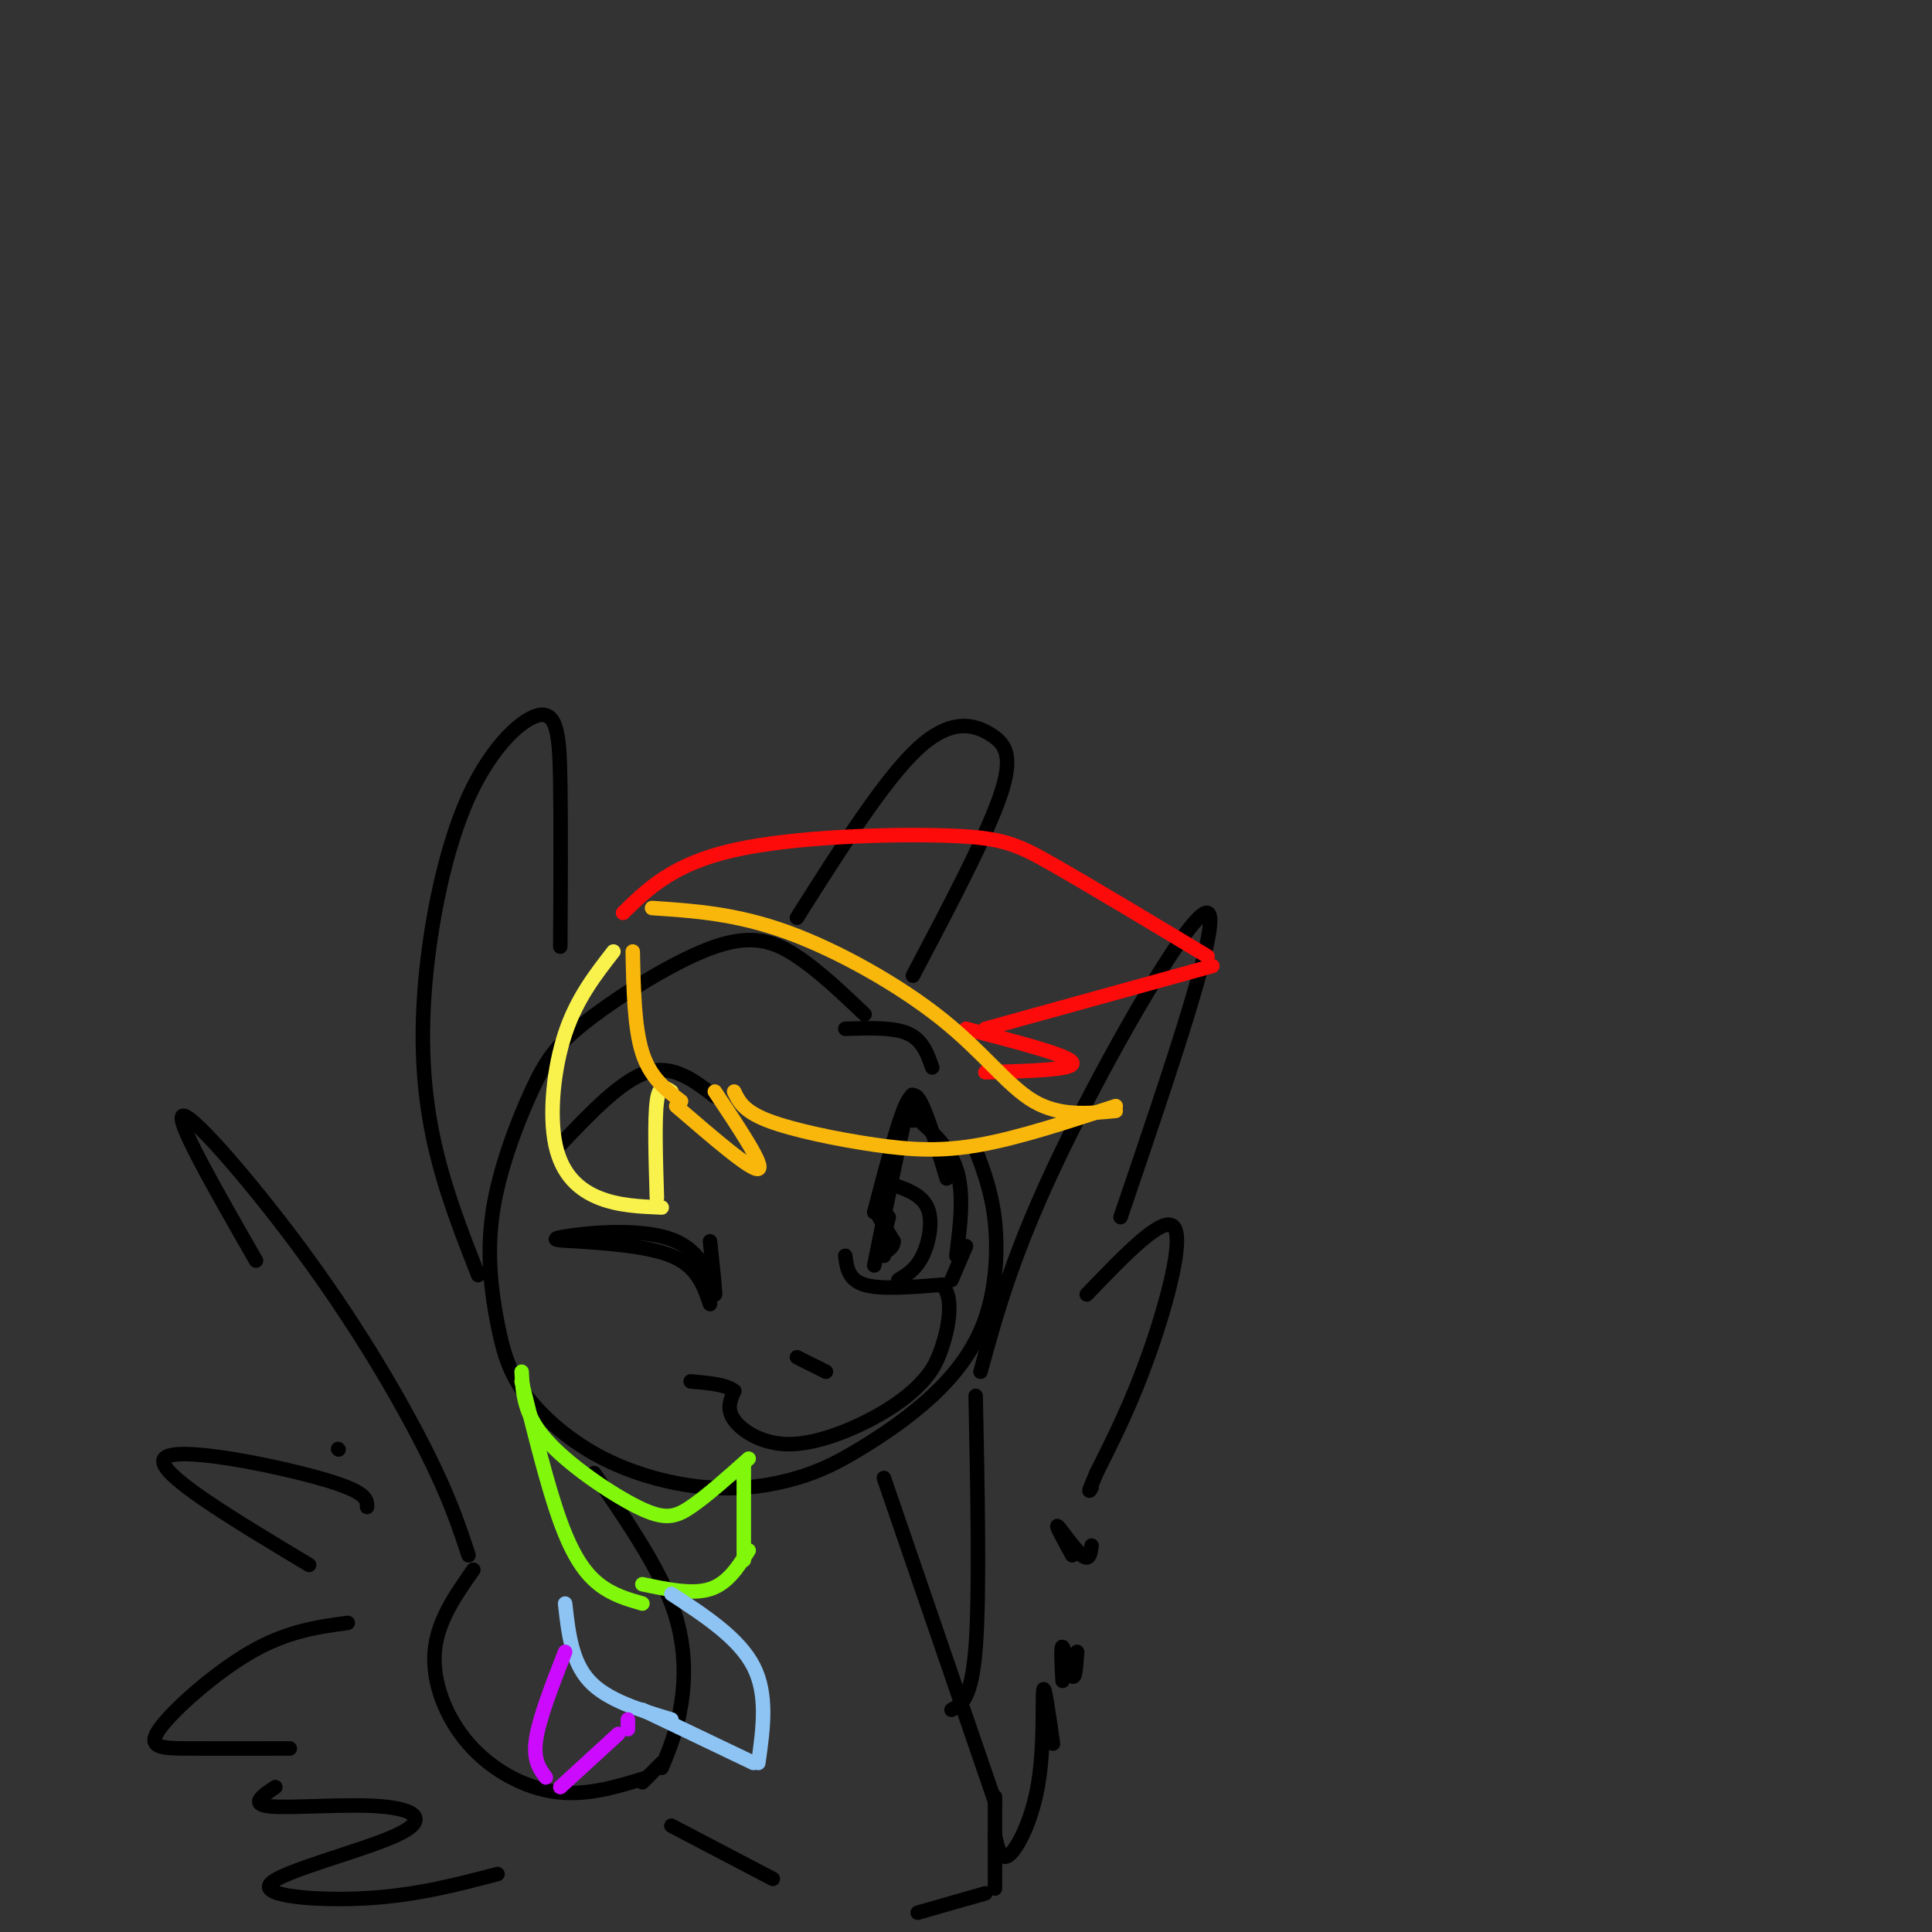 <svg viewBox='0 0 400 400' version='1.1' xmlns='http://www.w3.org/2000/svg' xmlns:xlink='http://www.w3.org/1999/xlink'><rect x="0" y="0" width="400" height="400" fill="#333333" stroke="none"/><g fill='none' stroke='#000000' stroke-width='3' stroke-linecap='round' stroke-linejoin='round'><path d='M123,305c6.444,9.356 12.889,18.711 16,27c3.111,8.289 2.889,15.511 2,21c-0.889,5.489 -2.444,9.244 -4,13'/><path d='M137,365c0.000,0.000 -4.000,4.000 -4,4'/><path d='M183,306c0.000,0.000 23.000,67.000 23,67'/><path d='M206,372c0.000,0.000 0.000,19.000 0,19'/><path d='M204,392c0.000,0.000 -14.000,4.000 -14,4'/><path d='M139,378c0.000,0.000 21.000,11.000 21,11'/><path d='M134,368c-6.250,1.935 -12.500,3.869 -19,3c-6.500,-0.869 -13.250,-4.542 -18,-10c-4.750,-5.458 -7.500,-12.702 -7,-19c0.500,-6.298 4.250,-11.649 8,-17'/><path d='M97,322c-1.952,-5.958 -3.905,-11.917 -9,-22c-5.095,-10.083 -13.333,-24.292 -24,-39c-10.667,-14.708 -23.762,-29.917 -26,-30c-2.238,-0.083 6.381,14.958 15,30'/><path d='M70,300c0.000,0.000 0.100,0.100 0.1,0.1'/><path d='M76,312c0.000,-1.600 0.000,-3.200 -10,-6c-10.000,-2.800 -30.000,-6.800 -32,-4c-2.000,2.800 14.000,12.400 30,22'/><path d='M72,336c-6.250,0.845 -12.500,1.690 -20,6c-7.500,4.310 -16.250,12.083 -19,16c-2.750,3.917 0.500,3.976 6,4c5.500,0.024 13.250,0.012 21,0'/><path d='M57,370c-2.694,1.800 -5.388,3.600 -1,4c4.388,0.400 15.858,-0.600 23,0c7.142,0.600 9.956,2.800 3,6c-6.956,3.200 -23.680,7.400 -26,10c-2.320,2.600 9.766,3.600 20,3c10.234,-0.600 18.617,-2.800 27,-5'/><path d='M197,354c2.083,-1.083 4.167,-2.167 5,-13c0.833,-10.833 0.417,-31.417 0,-52'/><path d='M203,284c3.444,-12.578 6.889,-25.156 17,-46c10.111,-20.844 26.889,-49.956 30,-49c3.111,0.956 -7.444,31.978 -18,63'/><path d='M225,268c7.911,-8.244 15.822,-16.489 18,-14c2.178,2.489 -1.378,15.711 -5,26c-3.622,10.289 -7.311,17.644 -11,25'/><path d='M227,305c-2.000,4.667 -1.500,3.833 -1,3'/><path d='M226,320c-0.222,1.644 -0.444,3.289 -2,2c-1.556,-1.289 -4.444,-5.511 -5,-6c-0.556,-0.489 1.222,2.756 3,6'/><path d='M223,342c-0.200,2.933 -0.400,5.867 -1,5c-0.600,-0.867 -1.600,-5.533 -2,-6c-0.400,-0.467 -0.200,3.267 0,7'/><path d='M218,361c-0.893,-6.327 -1.786,-12.655 -2,-11c-0.214,1.655 0.250,11.292 -1,19c-1.250,7.708 -4.214,13.488 -6,15c-1.786,1.512 -2.393,-1.244 -3,-4'/><path d='M179,210c-4.701,-4.469 -9.402,-8.938 -14,-12c-4.598,-3.062 -9.094,-4.716 -17,-2c-7.906,2.716 -19.221,9.801 -26,15c-6.779,5.199 -9.021,8.510 -12,15c-2.979,6.490 -6.693,16.158 -8,25c-1.307,8.842 -0.206,16.859 1,23c1.206,6.141 2.516,10.405 6,15c3.484,4.595 9.140,9.520 16,13c6.860,3.480 14.923,5.513 22,6c7.077,0.487 13.167,-0.573 18,-2c4.833,-1.427 8.408,-3.222 13,-6c4.592,-2.778 10.200,-6.538 15,-11c4.800,-4.462 8.792,-9.624 11,-16c2.208,-6.376 2.631,-13.964 2,-20c-0.631,-6.036 -2.315,-10.518 -4,-15'/><path d='M99,264c-3.418,-8.704 -6.835,-17.409 -9,-27c-2.165,-9.591 -3.077,-20.070 -2,-33c1.077,-12.930 4.144,-28.311 9,-39c4.856,-10.689 11.500,-16.685 15,-17c3.500,-0.315 3.857,5.053 4,14c0.143,8.947 0.071,21.474 0,34'/><path d='M165,190c9.036,-14.286 18.071,-28.571 25,-35c6.929,-6.429 11.750,-5.000 15,-3c3.250,2.000 4.929,4.571 2,13c-2.929,8.429 -10.464,22.714 -18,37'/><path d='M147,257c0.625,5.857 1.250,11.714 1,11c-0.250,-0.714 -1.375,-8.000 -8,-11c-6.625,-3.000 -18.750,-1.714 -23,-1c-4.250,0.714 -0.625,0.857 3,1'/><path d='M120,257c4.333,0.378 13.667,0.822 19,3c5.333,2.178 6.667,6.089 8,10'/><path d='M181,262c2.833,-14.000 5.667,-28.000 7,-33c1.333,-5.000 1.167,-1.000 1,3'/><path d='M181,251c2.200,-8.422 4.400,-16.844 6,-21c1.600,-4.156 2.600,-4.044 4,-1c1.400,3.044 3.200,9.022 5,15'/><path d='M188,230c4.167,3.500 8.333,7.000 10,12c1.667,5.000 0.833,11.500 0,18'/><path d='M200,258c0.000,0.000 -3.000,7.000 -3,7'/><path d='M184,245c3.378,1.111 6.756,2.222 8,5c1.244,2.778 0.356,7.222 -1,10c-1.356,2.778 -3.178,3.889 -5,5'/><path d='M183,251c0.000,0.000 0.000,9.000 0,9'/><path d='M184,252c0.000,0.000 -2.000,8.000 -2,8'/><path d='M182,252c0.000,0.000 3.000,5.000 3,5'/><path d='M185,257c0.000,1.333 -1.500,2.167 -3,3'/><path d='M175,260c0.333,2.500 0.667,5.000 4,6c3.333,1.000 9.667,0.500 16,0'/><path d='M195,266c2.667,2.578 1.333,9.022 0,13c-1.333,3.978 -2.667,5.489 -4,7'/><path d='M191,286c-2.255,2.531 -5.893,5.359 -11,8c-5.107,2.641 -11.683,5.096 -17,5c-5.317,-0.096 -9.376,-2.742 -11,-5c-1.624,-2.258 -0.812,-4.129 0,-6'/><path d='M152,288c-1.500,-1.333 -5.250,-1.667 -9,-2'/><path d='M171,284c0.000,0.000 -6.000,-3.000 -6,-3'/><path d='M148,227c-4.333,-3.333 -8.667,-6.667 -14,-5c-5.333,1.667 -11.667,8.333 -18,15'/><path d='M175,213c5.000,-0.167 10.000,-0.333 13,1c3.000,1.333 4.000,4.167 5,7'/></g>
<g fill='none' stroke='#FD0A0A' stroke-width='3' stroke-linecap='round' stroke-linejoin='round'><path d='M129,189c5.208,-5.089 10.417,-10.179 23,-13c12.583,-2.821 32.542,-3.375 44,-3c11.458,0.375 14.417,1.679 22,6c7.583,4.321 19.792,11.661 32,19'/><path d='M251,200c0.000,0.000 -47.000,13.000 -47,13'/><path d='M200,213c10.667,2.750 21.333,5.500 22,7c0.667,1.500 -8.667,1.750 -18,2'/></g>
<g fill='none' stroke='#F9B70B' stroke-width='3' stroke-linecap='round' stroke-linejoin='round'><path d='M135,188c8.679,0.571 17.357,1.143 28,5c10.643,3.857 23.250,11.000 32,18c8.750,7.000 13.643,13.857 19,17c5.357,3.143 11.179,2.571 17,2'/><path d='M231,229c-9.958,3.268 -19.917,6.536 -28,8c-8.083,1.464 -14.292,1.125 -22,0c-7.708,-1.125 -16.917,-3.036 -22,-5c-5.083,-1.964 -6.042,-3.982 -7,-6'/><path d='M148,226c5.167,7.750 10.333,15.500 9,16c-1.333,0.500 -9.167,-6.250 -17,-13'/></g>
<g fill='none' stroke='#F9F24D' stroke-width='3' stroke-linecap='round' stroke-linejoin='round'><path d='M139,226c-1.250,-0.833 -2.500,-1.667 -3,2c-0.500,3.667 -0.250,11.833 0,20'/><path d='M137,250c-4.476,-0.185 -8.952,-0.369 -13,-2c-4.048,-1.631 -7.667,-4.708 -9,-11c-1.333,-6.292 -0.381,-15.798 2,-23c2.381,-7.202 6.190,-12.101 10,-17'/></g>
<g fill='none' stroke='#F9B70B' stroke-width='3' stroke-linecap='round' stroke-linejoin='round'><path d='M131,197c0.167,7.917 0.333,15.833 2,21c1.667,5.167 4.833,7.583 8,10'/></g>
<g fill='none' stroke='#80F70B' stroke-width='3' stroke-linecap='round' stroke-linejoin='round'><path d='M108,284c0.220,4.393 0.440,8.786 5,14c4.560,5.214 13.458,11.250 19,14c5.542,2.750 7.726,2.214 11,0c3.274,-2.214 7.637,-6.107 12,-10'/><path d='M154,303c0.000,0.000 0.000,20.000 0,20'/><path d='M155,321c-2.167,3.417 -4.333,6.833 -8,8c-3.667,1.167 -8.833,0.083 -14,-1'/><path d='M108,286c2.689,10.889 5.378,21.778 8,29c2.622,7.222 5.178,10.778 8,13c2.822,2.222 5.911,3.111 9,4'/></g>
<g fill='none' stroke='#8DC4F4' stroke-width='3' stroke-linecap='round' stroke-linejoin='round'><path d='M139,330c7.000,4.583 14.000,9.167 17,15c3.000,5.833 2.000,12.917 1,20'/><path d='M156,365c0.000,0.000 -23.000,-11.000 -23,-11'/><path d='M139,356c-6.667,-2.000 -13.333,-4.000 -17,-8c-3.667,-4.000 -4.333,-10.000 -5,-16'/></g>
<g fill='none' stroke='#CB0AFE' stroke-width='3' stroke-linecap='round' stroke-linejoin='round'><path d='M117,342c-2.667,6.833 -5.333,13.667 -6,18c-0.667,4.333 0.667,6.167 2,8'/><path d='M116,370c0.000,0.000 12.000,-11.000 12,-11'/><path d='M130,358c0.000,0.000 0.000,-2.000 0,-2'/></g>
</svg>
